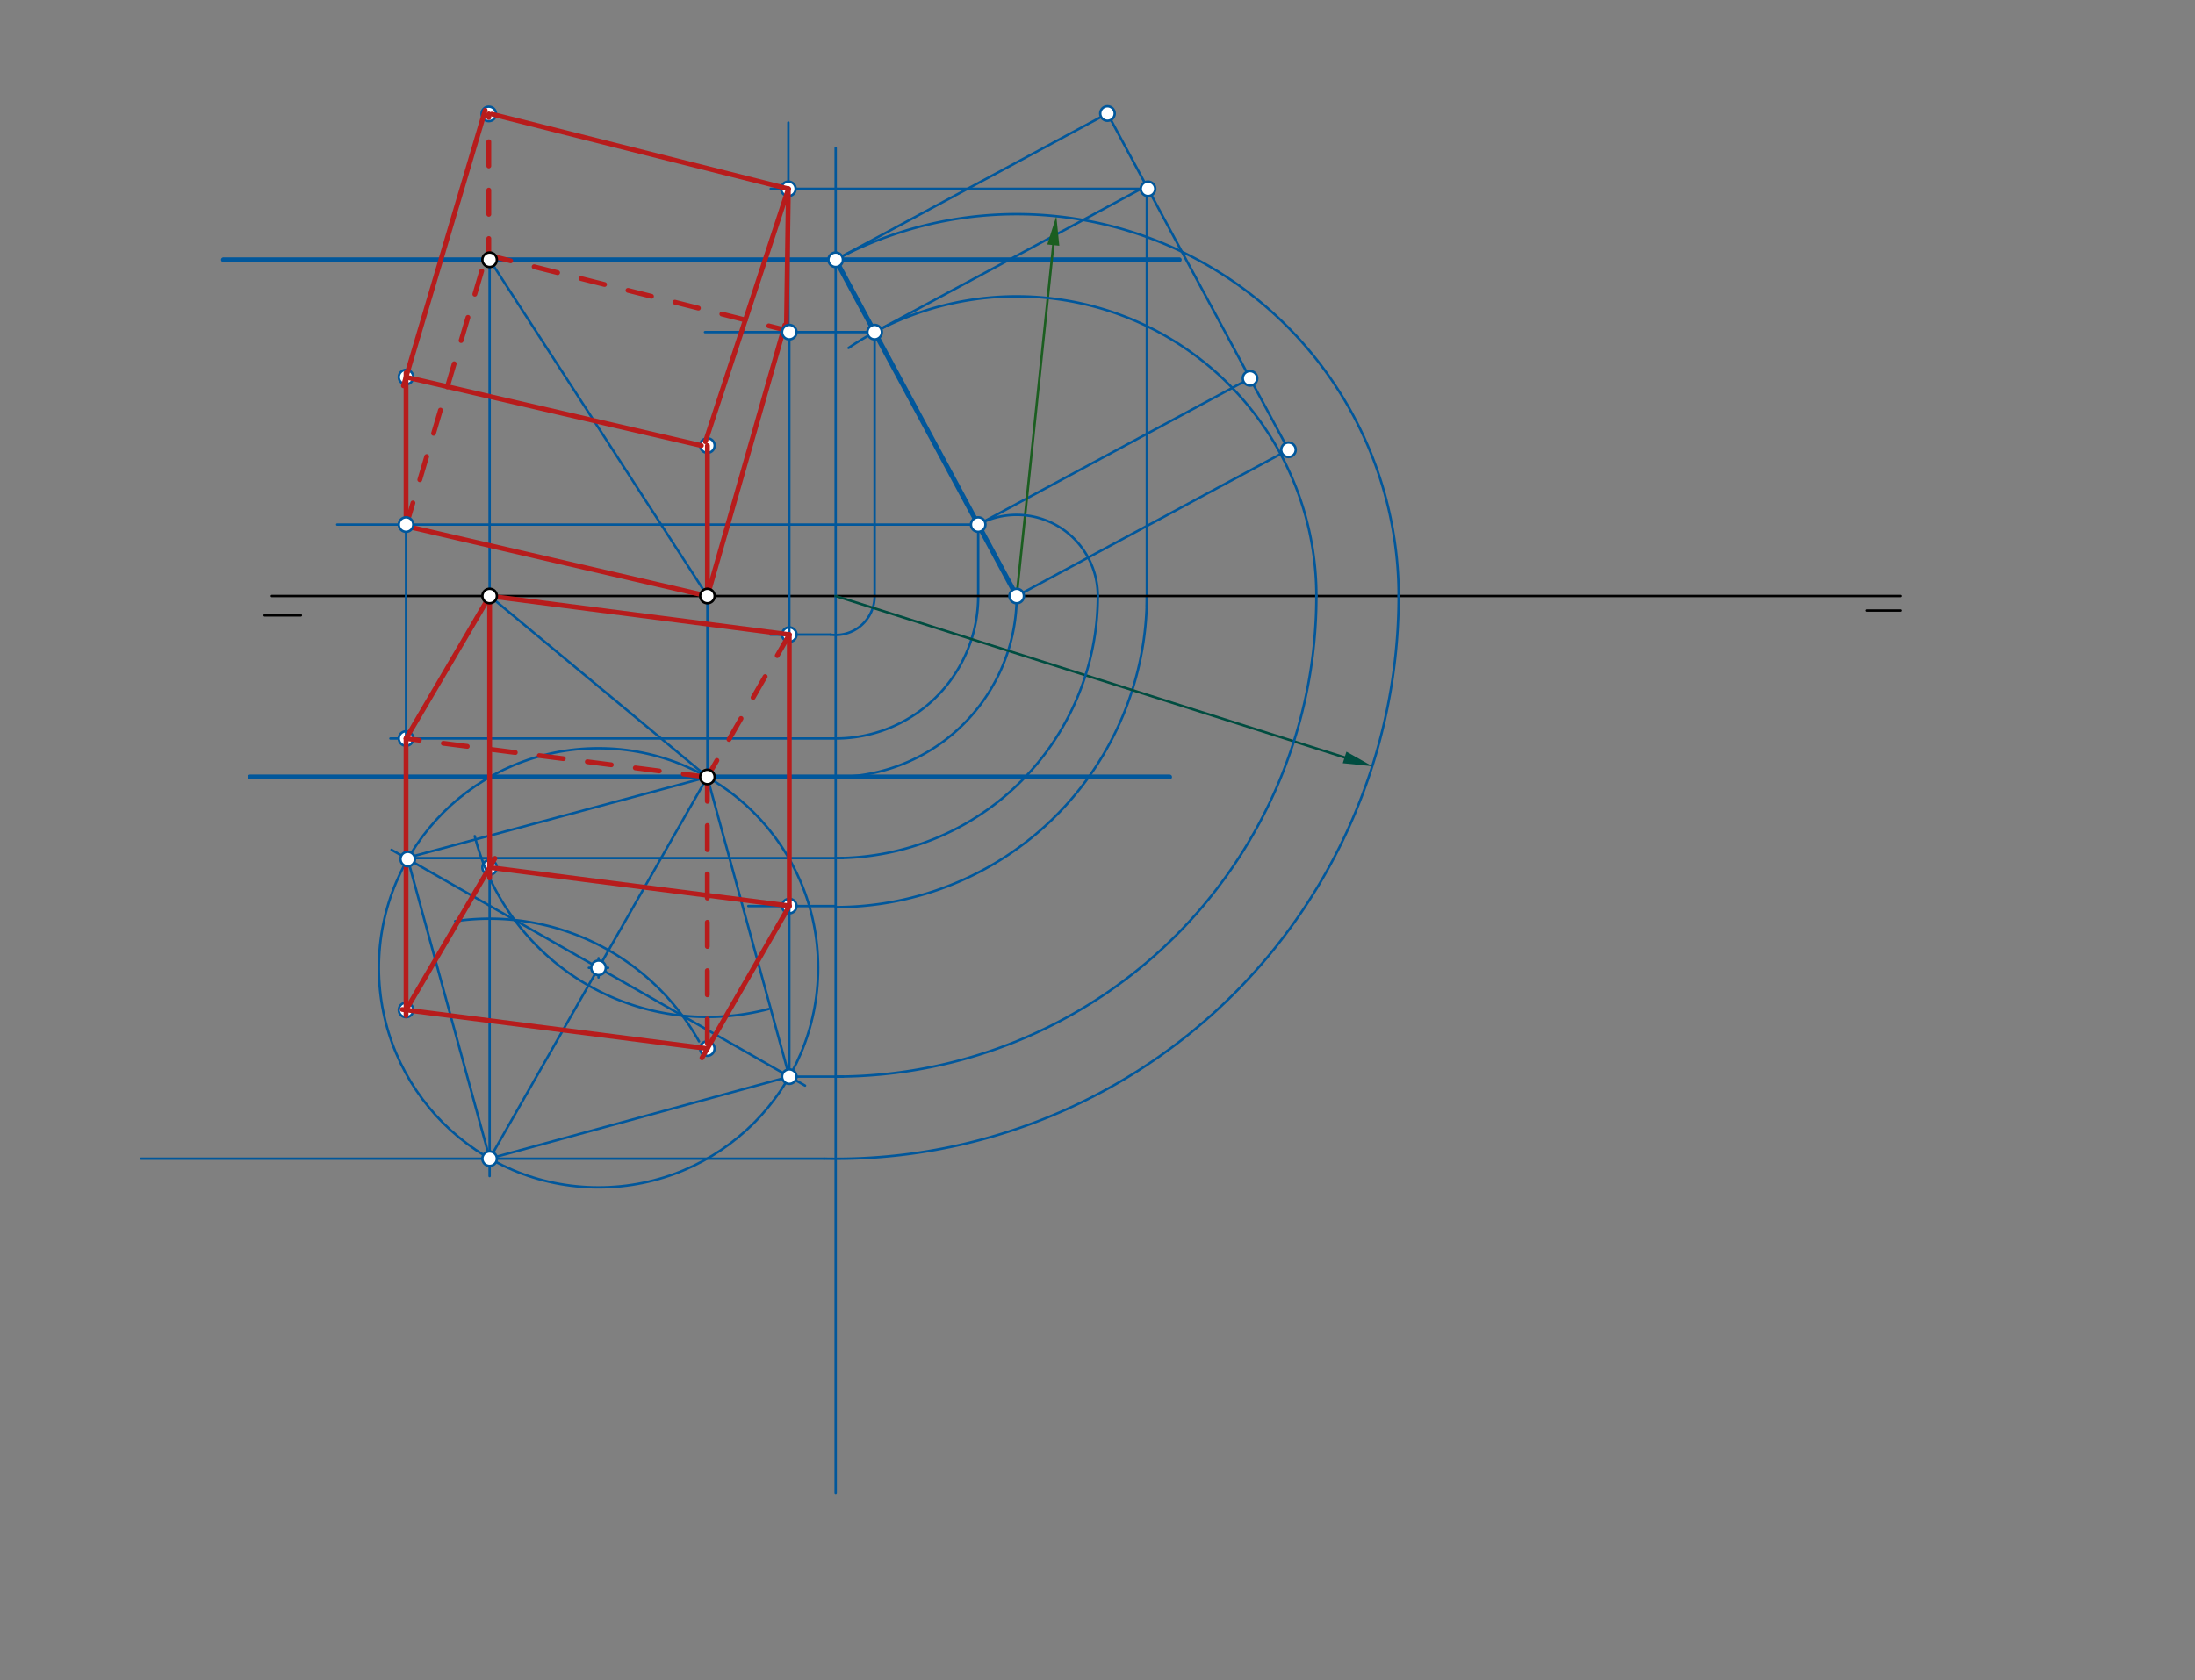 <svg xmlns="http://www.w3.org/2000/svg" class="svg--1it" height="100%" preserveAspectRatio="xMidYMid meet" viewBox="0 0 907.087 694.488" width="100%"><rect x="0" y="0" width="907.087" height="694.488" fill="#808080" stroke="none"/><defs><marker id="marker-arrow" markerHeight="16" markerUnits="userSpaceOnUse" markerWidth="24" orient="auto-start-reverse" refX="24" refY="4" viewBox="0 0 24 8"><path d="M 0 0 L 24 4 L 0 8 z" stroke="inherit"></path></marker></defs><g class="aux-layer--1FB"><g class="element--2qn"><line stroke="#01579B" stroke-dasharray="none" stroke-linecap="round" stroke-width="1" x1="404.245" x2="404.245" y1="216.842" y2="246.375"></line></g><g class="element--2qn"><path d="M 404.245 246.375 A 58.908 58.908 0 0 1 345.338 305.283" fill="none" stroke="#01579B" stroke-dasharray="none" stroke-linecap="round" stroke-width="1"></path></g><g class="element--2qn"><line stroke="#01579B" stroke-dasharray="none" stroke-linecap="round" stroke-width="1" x1="345.338" x2="161.338" y1="305.283" y2="305.283"></line></g><g class="element--2qn"><line stroke="#01579B" stroke-dasharray="none" stroke-linecap="round" stroke-width="1" x1="361.441" x2="361.441" y1="137.301" y2="246.375"></line></g><g class="element--2qn"><path d="M 361.441 246.375 A 16.104 16.104 0 0 1 343.181 262.334" fill="none" stroke="#01579B" stroke-dasharray="none" stroke-linecap="round" stroke-width="1"></path></g><g class="element--2qn"><line stroke="#01579B" stroke-dasharray="none" stroke-linecap="round" stroke-width="1" x1="343.181" x2="318.338" y1="262.334" y2="262.334"></line></g><g class="element--2qn"><line stroke="#01579B" stroke-dasharray="none" stroke-linecap="round" stroke-width="1" x1="345.338" x2="457.665" y1="107.375" y2="46.928"></line></g><g class="element--2qn"><line stroke="#01579B" stroke-dasharray="none" stroke-linecap="round" stroke-width="1" x1="361.441" x2="473.769" y1="137.301" y2="76.854"></line></g><g class="element--2qn"><line stroke="#01579B" stroke-dasharray="none" stroke-linecap="round" stroke-width="1" x1="404.245" x2="516.573" y1="216.842" y2="156.395"></line></g><g class="element--2qn"><line stroke="#01579B" stroke-dasharray="none" stroke-linecap="round" stroke-width="1" x1="420.138" x2="532.465" y1="246.375" y2="185.928"></line></g><g class="element--2qn"><line stroke="#01579B" stroke-dasharray="none" stroke-linecap="round" stroke-width="1" x1="457.665" x2="533.08" y1="46.928" y2="187.072"></line></g><g class="element--2qn"><line stroke="#01579B" stroke-dasharray="none" stroke-linecap="round" stroke-width="1" x1="325.804" x2="325.804" y1="137.741" y2="50.675"></line></g><g class="element--2qn"><line stroke="#01579B" stroke-dasharray="none" stroke-linecap="round" stroke-width="1" x1="474.416" x2="318.5" y1="78.056" y2="78.056"></line></g><g class="element--2qn"><line stroke="#01579B" stroke-dasharray="none" stroke-linecap="round" stroke-width="1" x1="473.934" x2="473.934" y1="78.056" y2="250.54"></line></g><g class="element--2qn"><path d="M 473.934 246.375 A 128.597 128.597 0 0 1 345.338 374.972" fill="none" stroke="#01579B" stroke-dasharray="none" stroke-linecap="round" stroke-width="1"></path></g><g class="element--2qn"><line stroke="#01579B" stroke-dasharray="none" stroke-linecap="round" stroke-width="1" x1="345.338" x2="309.239" y1="374.54" y2="374.54"></line></g><g class="element--2qn"><circle cx="167.802" cy="305.283" r="3" stroke="#01579B" stroke-width="1" fill="#ffffff"></circle>}</g><g class="element--2qn"><circle cx="326.176" cy="262.334" r="3" stroke="#01579B" stroke-width="1" fill="#ffffff"></circle>}</g><g class="element--2qn"><circle cx="457.665" cy="46.928" r="3" stroke="#01579B" stroke-width="1" fill="#ffffff"></circle>}</g><g class="element--2qn"><circle cx="474.416" cy="78.056" r="3" stroke="#01579B" stroke-width="1" fill="#ffffff"></circle>}</g><g class="element--2qn"><circle cx="516.573" cy="156.395" r="3" stroke="#01579B" stroke-width="1" fill="#ffffff"></circle>}</g><g class="element--2qn"><circle cx="532.465" cy="185.928" r="3" stroke="#01579B" stroke-width="1" fill="#ffffff"></circle>}</g><g class="element--2qn"><circle cx="325.804" cy="78.056" r="3" stroke="#01579B" stroke-width="1" fill="#ffffff"></circle>}</g><g class="element--2qn"><circle cx="202" cy="47.088" r="3" stroke="#01579B" stroke-width="1" fill="#ffffff"></circle>}</g><g class="element--2qn"><circle cx="167.802" cy="155.871" r="3" stroke="#01579B" stroke-width="1" fill="#ffffff"></circle>}</g><g class="element--2qn"><circle cx="292.338" cy="184.184" r="3" stroke="#01579B" stroke-width="1" fill="#ffffff"></circle>}</g><g class="element--2qn"><circle cx="326.176" cy="374.54" r="3" stroke="#01579B" stroke-width="1" fill="#ffffff"></circle>}</g><g class="element--2qn"><circle cx="292.302" cy="433.443" r="3" stroke="#01579B" stroke-width="1" fill="#ffffff"></circle>}</g><g class="element--2qn"><circle cx="167.802" cy="417.489" r="3" stroke="#01579B" stroke-width="1" fill="#ffffff"></circle>}</g><g class="element--2qn"><circle cx="202.338" cy="358.581" r="3" stroke="#01579B" stroke-width="1" fill="#ffffff"></circle>}</g></g><g class="main-layer--3Vd"><g class="element--2qn"><line stroke="#000000" stroke-dasharray="none" stroke-linecap="round" stroke-width="1" x1="112.338" x2="785.338" y1="246.375" y2="246.375"></line></g><g class="element--2qn"><line stroke="#000000" stroke-dasharray="none" stroke-linecap="round" stroke-width="1" x1="109.338" x2="124.338" y1="254.375" y2="254.375"></line></g><g class="element--2qn"><line stroke="#000000" stroke-dasharray="none" stroke-linecap="round" stroke-width="1" x1="771.338" x2="785.338" y1="252.375" y2="252.375"></line></g><g class="element--2qn"><line stroke="#01579B" stroke-dasharray="none" stroke-linecap="round" stroke-width="1" x1="202.338" x2="292.338" y1="107.375" y2="246.375"></line></g><g class="element--2qn"><line stroke="#01579B" stroke-dasharray="none" stroke-linecap="round" stroke-width="1" x1="202.338" x2="292.338" y1="246.375" y2="321.175"></line></g><g class="element--2qn"><line stroke="#01579B" stroke-dasharray="none" stroke-linecap="round" stroke-width="1" x1="202.338" x2="202.338" y1="246.375" y2="107.175"></line></g><g class="element--2qn"><line stroke="#01579B" stroke-dasharray="none" stroke-linecap="round" stroke-width="1" x1="292.338" x2="292.338" y1="246.375" y2="320.175"></line></g><g class="element--2qn"><line stroke="#01579B" stroke-dasharray="none" stroke-linecap="round" stroke-width="2" x1="202.338" x2="487.338" y1="107.375" y2="107.375"></line></g><g class="element--2qn"><line stroke="#01579B" stroke-dasharray="none" stroke-linecap="round" stroke-width="2" x1="202.338" x2="92.338" y1="107.375" y2="107.375"></line></g><g class="element--2qn"><line stroke="#01579B" stroke-dasharray="none" stroke-linecap="round" stroke-width="2" x1="292.338" x2="483.338" y1="321.175" y2="321.175"></line></g><g class="element--2qn"><line stroke="#01579B" stroke-dasharray="none" stroke-linecap="round" stroke-width="2" x1="292.338" x2="103.338" y1="321.175" y2="321.175"></line></g><g class="element--2qn"><line stroke="#01579B" stroke-dasharray="none" stroke-linecap="round" stroke-width="1" x1="345.338" x2="345.338" y1="61.175" y2="617.175"></line></g><g class="element--2qn"><path d="M 345.338 321.175 A 74.8 74.8 0 0 0 420.138 246.375" fill="none" stroke="#01579B" stroke-dasharray="none" stroke-linecap="round" stroke-width="1"></path></g><g class="element--2qn"><line stroke="#01579B" stroke-dasharray="none" stroke-linecap="round" stroke-width="2" x1="345.338" x2="420.138" y1="107.375" y2="246.375"></line></g><g class="element--2qn"><path d="M 345.338 107.375 A 157.848 157.848 0 0 1 577.986 246.375" fill="none" stroke="#01579B" stroke-dasharray="none" stroke-linecap="round" stroke-width="1"></path></g><g class="element--2qn"><line stroke="#1B5E20" stroke-dasharray="none" stroke-linecap="round" stroke-width="1" x1="420.138" x2="435.279" y1="246.375" y2="101.315"></line><path d="M436.525,89.38 l12,2.5 l0,-5 z" fill="#1B5E20" stroke="#1B5E20" stroke-width="0" transform="rotate(95.959, 436.525, 89.38)"></path></g><g class="element--2qn"><path d="M 577.986 246.375 A 232.648 232.648 0 0 1 340.587 478.975" fill="none" stroke="#01579B" stroke-dasharray="none" stroke-linecap="round" stroke-width="1"></path></g><g class="element--2qn"><line stroke="#004D40" stroke-dasharray="none" stroke-linecap="round" stroke-width="1" x1="345.338" x2="555.654" y1="246.375" y2="313.103"></line><path d="M567.092,316.732 l12,2.5 l0,-5 z" fill="#004D40" stroke="#004D40" stroke-width="0" transform="rotate(197.603, 567.092, 316.732)"></path></g><g class="element--2qn"><line stroke="#01579B" stroke-dasharray="none" stroke-linecap="round" stroke-width="1" x1="340.587" x2="58.338" y1="478.975" y2="478.975"></line></g><g class="element--2qn"><line stroke="#01579B" stroke-dasharray="none" stroke-linecap="round" stroke-width="1" x1="202.338" x2="202.338" y1="246.375" y2="486.175"></line></g><g class="element--2qn"><line stroke="#01579B" stroke-dasharray="none" stroke-linecap="round" stroke-width="1" x1="292.338" x2="202.338" y1="321.175" y2="478.975"></line></g><g class="element--2qn"><path d="M 196.187 345.633 A 99.213 99.213 0 0 0 317.707 417.089" fill="none" stroke="#01579B" stroke-dasharray="none" stroke-linecap="round" stroke-width="1"></path></g><g class="element--2qn"><path d="M 288.882 430.465 A 99.213 99.213 0 0 0 188.107 380.788" fill="none" stroke="#01579B" stroke-dasharray="none" stroke-linecap="round" stroke-width="1"></path></g><g class="element--2qn"><line stroke="#01579B" stroke-dasharray="none" stroke-linecap="round" stroke-width="1" x1="212.668" x2="282.007" y1="380.301" y2="419.848"></line></g><g class="element--2qn"><g class="center--1s5"><line x1="243.338" y1="400.075" x2="251.338" y2="400.075" stroke="#01579B" stroke-width="1" stroke-linecap="round"></line><line x1="247.338" y1="396.075" x2="247.338" y2="404.075" stroke="#01579B" stroke-width="1" stroke-linecap="round"></line><circle class="hit--230" cx="247.338" cy="400.075" r="4" stroke="none" fill="transparent"></circle></g><circle cx="247.338" cy="400.075" fill="none" r="90.76" stroke="#01579B" stroke-dasharray="none" stroke-width="1"></circle></g><g class="element--2qn"><line stroke="#01579B" stroke-dasharray="none" stroke-linecap="round" stroke-width="1" x1="212.668" x2="161.801" y1="380.301" y2="351.289"></line></g><g class="element--2qn"><line stroke="#01579B" stroke-dasharray="none" stroke-linecap="round" stroke-width="1" x1="282.007" x2="332.691" y1="419.848" y2="448.756"></line></g><g class="element--2qn"><line stroke="#01579B" stroke-dasharray="none" stroke-linecap="round" stroke-width="1" x1="168.499" x2="202.373" y1="355.11" y2="478.913"></line></g><g class="element--2qn"><line stroke="#01579B" stroke-dasharray="none" stroke-linecap="round" stroke-width="1" x1="202.373" x2="326.176" y1="478.913" y2="445.04"></line></g><g class="element--2qn"><line stroke="#01579B" stroke-dasharray="none" stroke-linecap="round" stroke-width="1" x1="326.176" x2="292.302" y1="445.04" y2="321.237"></line></g><g class="element--2qn"><line stroke="#01579B" stroke-dasharray="none" stroke-linecap="round" stroke-width="1" x1="292.302" x2="165.338" y1="321.237" y2="355.375"></line></g><g class="element--2qn"><line stroke="#01579B" stroke-dasharray="none" stroke-linecap="round" stroke-width="1" x1="326.176" x2="348.338" y1="445.04" y2="445.04"></line></g><g class="element--2qn"><path d="M 345.338 445.04 A 198.665 198.665 0 0 0 544.002 246.375" fill="none" stroke="#01579B" stroke-dasharray="none" stroke-linecap="round" stroke-width="1"></path></g><g class="element--2qn"><path d="M 544.002 246.375 A 123.865 123.865 0 0 0 350.679 143.818" fill="none" stroke="#01579B" stroke-dasharray="none" stroke-linecap="round" stroke-width="1"></path></g><g class="element--2qn"><line stroke="#01579B" stroke-dasharray="none" stroke-linecap="round" stroke-width="1" x1="167.802" x2="348.338" y1="354.712" y2="354.712"></line></g><g class="element--2qn"><path d="M 345.338 354.712 A 108.337 108.337 0 0 0 453.675 246.375" fill="none" stroke="#01579B" stroke-dasharray="none" stroke-linecap="round" stroke-width="1"></path></g><g class="element--2qn"><path d="M 453.675 246.375 A 33.537 33.537 0 0 0 404.245 216.842" fill="none" stroke="#01579B" stroke-dasharray="none" stroke-linecap="round" stroke-width="1"></path></g><g class="element--2qn"><line stroke="#01579B" stroke-dasharray="none" stroke-linecap="round" stroke-width="1" x1="361.441" x2="291.338" y1="137.301" y2="137.301"></line></g><g class="element--2qn"><line stroke="#01579B" stroke-dasharray="none" stroke-linecap="round" stroke-width="1" x1="326.176" x2="326.176" y1="445.04" y2="137.301"></line></g><g class="element--2qn"><line stroke="#01579B" stroke-dasharray="none" stroke-linecap="round" stroke-width="1" x1="404.245" x2="139.338" y1="216.842" y2="216.842"></line></g><g class="element--2qn"><line stroke="#01579B" stroke-dasharray="none" stroke-linecap="round" stroke-width="1" x1="167.802" x2="167.802" y1="354.712" y2="202.375"></line></g><g class="element--2qn"><line stroke="#B71C1C" stroke-dasharray="10" stroke-linecap="round" stroke-width="2" x1="201.338" x2="324.338" y1="105.375" y2="136.375"></line></g><g class="element--2qn"><line stroke="#B71C1C" stroke-dasharray="none" stroke-linecap="round" stroke-width="2" x1="324.338" x2="292.338" y1="134.375" y2="246.375"></line></g><g class="element--2qn"><line stroke="#B71C1C" stroke-dasharray="none" stroke-linecap="round" stroke-width="2" x1="292.338" x2="167.338" y1="246.375" y2="217.375"></line></g><g class="element--2qn"><line stroke="#B71C1C" stroke-dasharray="10" stroke-linecap="round" stroke-width="2" x1="167.802" x2="201.338" y1="217.483" y2="104.375"></line></g><g class="element--2qn"><line stroke="#B71C1C" stroke-dasharray="none" stroke-linecap="round" stroke-width="2" x1="202.338" x2="326.176" y1="246.375" y2="262.334"></line></g><g class="element--2qn"><line stroke="#B71C1C" stroke-dasharray="10" stroke-linecap="round" stroke-width="2" x1="326.176" x2="292.302" y1="262.334" y2="321.237"></line></g><g class="element--2qn"><line stroke="#B71C1C" stroke-dasharray="10" stroke-linecap="round" stroke-width="2" x1="292.302" x2="167.802" y1="321.237" y2="305.283"></line></g><g class="element--2qn"><line stroke="#B71C1C" stroke-dasharray="none" stroke-linecap="round" stroke-width="2" x1="167.802" x2="202.338" y1="305.283" y2="246.375"></line></g><g class="element--2qn"><line stroke="#B71C1C" stroke-dasharray="none" stroke-linecap="round" stroke-width="2" x1="325.804" x2="203.271" y1="78.056" y2="47.174"></line></g><g class="element--2qn"><line stroke="#B71C1C" stroke-dasharray="10" stroke-linecap="round" stroke-width="2" x1="202" x2="202" y1="108.588" y2="47.088"></line></g><g class="element--2qn"><line stroke="#B71C1C" stroke-dasharray="none" stroke-linecap="round" stroke-width="2" x1="167.802" x2="167.802" y1="217.483" y2="154.087"></line></g><g class="element--2qn"><line stroke="#B71C1C" stroke-dasharray="none" stroke-linecap="round" stroke-width="2" x1="200.5" x2="166.727" y1="45.588" y2="159.496"></line></g><g class="element--2qn"><line stroke="#B71C1C" stroke-dasharray="none" stroke-linecap="round" stroke-width="2" x1="167.802" x2="289.842" y1="155.871" y2="184.184"></line></g><g class="element--2qn"><line stroke="#B71C1C" stroke-dasharray="none" stroke-linecap="round" stroke-width="2" x1="292.338" x2="292.338" y1="246.375" y2="184.184"></line></g><g class="element--2qn"><line stroke="#B71C1C" stroke-dasharray="none" stroke-linecap="round" stroke-width="2" x1="325.804" x2="291.5" y1="78.056" y2="182.587"></line></g><g class="element--2qn"><line stroke="#B71C1C" stroke-dasharray="none" stroke-linecap="round" stroke-width="2" x1="325.804" x2="325" y1="78.056" y2="134.087"></line></g><g class="element--2qn"><line stroke="#B71C1C" stroke-dasharray="none" stroke-linecap="round" stroke-width="2" x1="326.176" x2="326.176" y1="262.334" y2="374.54"></line></g><g class="element--2qn"><line stroke="#B71C1C" stroke-dasharray="none" stroke-linecap="round" stroke-width="2" x1="326.176" x2="290.094" y1="374.54" y2="437.283"></line></g><g class="element--2qn"><line stroke="#B71C1C" stroke-dasharray="10" stroke-linecap="round" stroke-width="2" x1="292.302" x2="292.302" y1="321.237" y2="437.283"></line></g><g class="element--2qn"><line stroke="#B71C1C" stroke-dasharray="none" stroke-linecap="round" stroke-width="2" x1="292.302" x2="166.231" y1="433.443" y2="417.287"></line></g><g class="element--2qn"><line stroke="#B71C1C" stroke-dasharray="none" stroke-linecap="round" stroke-width="2" x1="167.802" x2="167.802" y1="305.283" y2="419.848"></line></g><g class="element--2qn"><line stroke="#B71C1C" stroke-dasharray="none" stroke-linecap="round" stroke-width="2" x1="167.802" x2="204.538" y1="417.489" y2="354.827"></line></g><g class="element--2qn"><line stroke="#B71C1C" stroke-dasharray="none" stroke-linecap="round" stroke-width="2" x1="202.338" x2="202.338" y1="246.375" y2="362.926"></line></g><g class="element--2qn"><line stroke="#B71C1C" stroke-dasharray="none" stroke-linecap="round" stroke-width="2" x1="202.338" x2="326.187" y1="358.581" y2="374.452"></line></g><g class="element--2qn"><circle cx="202.338" cy="107.375" r="3" stroke="#000000" stroke-width="1" fill="#ffffff"></circle>}</g><g class="element--2qn"><circle cx="202.338" cy="246.375" r="3" stroke="#000000" stroke-width="1" fill="#ffffff"></circle>}</g><g class="element--2qn"><circle cx="292.338" cy="246.375" r="3" stroke="#000000" stroke-width="1" fill="#ffffff"></circle>}</g><g class="element--2qn"><circle cx="292.338" cy="321.175" r="3" stroke="#000000" stroke-width="1" fill="#ffffff"></circle>}</g><g class="element--2qn"><circle cx="345.338" cy="107.375" r="3" stroke="#01579B" stroke-width="1" fill="#ffffff"></circle>}</g><g class="element--2qn"><circle cx="420.138" cy="246.375" r="3" stroke="#01579B" stroke-width="1" fill="#ffffff"></circle>}</g><g class="element--2qn"><circle cx="202.338" cy="478.975" r="3" stroke="#01579B" stroke-width="1" fill="#ffffff"></circle>}</g><g class="element--2qn"><circle cx="247.338" cy="400.075" r="3" stroke="#01579B" stroke-width="1" fill="#ffffff"></circle>}</g><g class="element--2qn"><circle cx="168.499" cy="355.11" r="3" stroke="#01579B" stroke-width="1" fill="#ffffff"></circle>}</g><g class="element--2qn"><circle cx="326.176" cy="445.04" r="3" stroke="#01579B" stroke-width="1" fill="#ffffff"></circle>}</g><g class="element--2qn"><circle cx="361.441" cy="137.301" r="3" stroke="#01579B" stroke-width="1" fill="#ffffff"></circle>}</g><g class="element--2qn"><circle cx="404.245" cy="216.842" r="3" stroke="#01579B" stroke-width="1" fill="#ffffff"></circle>}</g><g class="element--2qn"><circle cx="326.176" cy="137.301" r="3" stroke="#01579B" stroke-width="1" fill="#ffffff"></circle>}</g><g class="element--2qn"><circle cx="167.802" cy="216.842" r="3" stroke="#01579B" stroke-width="1" fill="#ffffff"></circle>}</g></g><g class="snaps-layer--2PT"></g><g class="temp-layer--rAP"></g></svg>